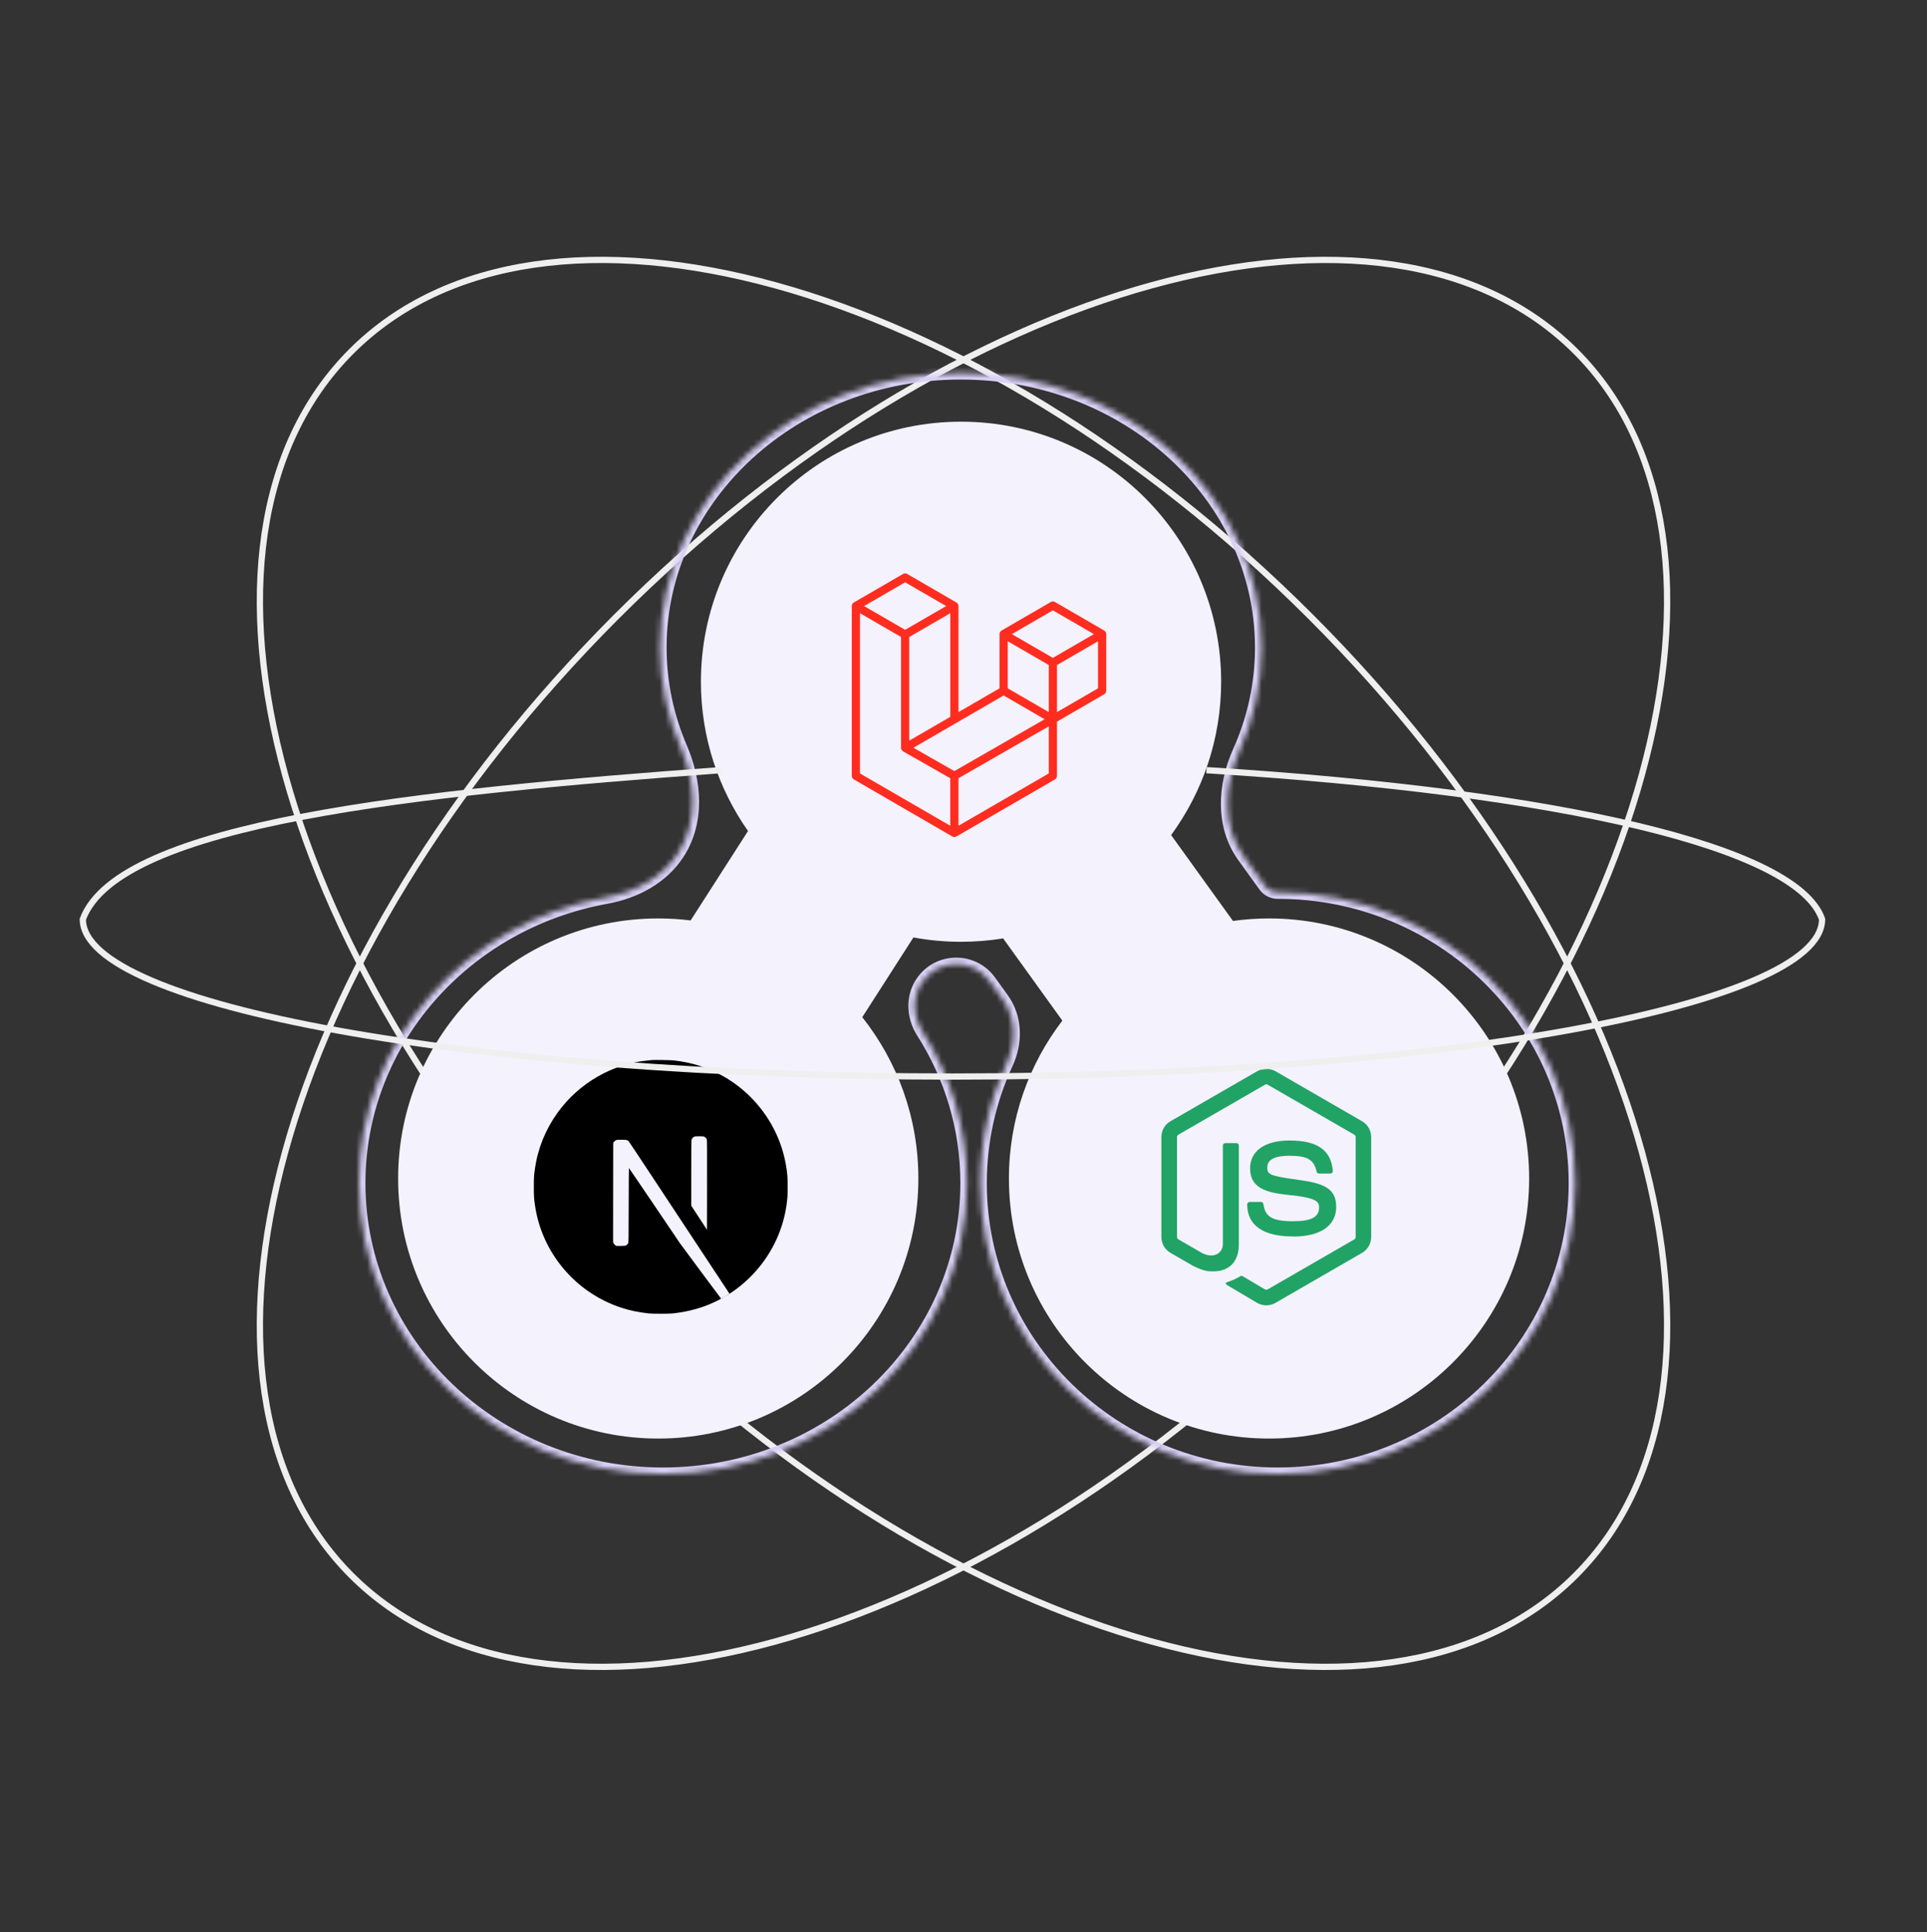 <svg width="349" height="350" viewBox="0 0 349 350" fill="none" xmlns="http://www.w3.org/2000/svg">
<rect x="0" y="0" width="349" height="350" fill="#333333" stroke="none"/>
<path d="M63.637 285.379C46.381 268.123 42.989 240.111 51.655 208.625C60.316 177.158 80.996 142.347 111.664 111.678C142.332 81.01 177.143 60.331 208.611 51.67C240.097 43.004 268.109 46.395 285.365 63.651C302.62 80.907 306.011 108.918 297.345 140.404C288.684 171.872 268.005 206.682 237.337 237.351C206.668 268.019 171.857 288.699 140.39 297.36C108.904 306.025 80.892 302.634 63.637 285.379Z" stroke="#F0EFEF" stroke-width="1.132"/>
<path d="M285.365 285.379C302.621 268.123 306.012 240.111 297.347 208.625C288.686 177.158 268.006 142.347 237.338 111.678C206.67 81.01 171.859 60.331 140.391 51.67C108.905 43.004 80.893 46.395 63.637 63.651C46.382 80.907 42.991 108.918 51.657 140.404C60.318 171.872 80.997 206.682 111.665 237.351C142.334 268.019 177.145 288.699 208.612 297.36C240.098 306.025 268.11 302.634 285.365 285.379Z" stroke="#F0EFEF" stroke-width="1.132"/>
<path d="M174.054 76.387C200.072 76.387 221.163 97.478 221.163 123.496C221.163 133.884 217.798 143.485 212.103 151.273L223.303 166.826C225.438 166.53 227.618 166.373 229.835 166.373C255.853 166.373 276.944 187.465 276.944 213.482C276.944 239.5 255.853 260.592 229.835 260.592C203.817 260.592 182.726 239.5 182.726 213.482C182.726 202.725 186.334 192.811 192.402 184.881L181.677 169.988C179.195 170.392 176.649 170.605 174.054 170.605C171.109 170.605 168.227 170.333 165.432 169.815L156.166 184.261C162.526 192.292 166.324 202.443 166.324 213.482C166.324 239.5 145.233 260.592 119.215 260.592C93.197 260.592 72.106 239.5 72.106 213.482C72.106 187.465 93.197 166.373 119.215 166.373C121.202 166.373 123.16 166.497 125.082 166.735L135.474 150.534C130.1 142.881 126.944 133.557 126.944 123.496C126.944 97.478 148.036 76.387 174.054 76.387Z" fill="#F4F2FC"/>
<mask id="path-4-inside-1_473_78343" fill="white">
<path d="M174.01 67.57C204.09 67.57 228.476 89.835 228.476 117.3C228.476 123.978 227.033 130.348 224.418 136.166C221.652 142.317 221.28 149.638 225.221 155.111L229.072 160.457C229.612 161.207 230.489 161.637 231.413 161.637C261.166 161.637 285.286 185.227 285.286 214.326C285.286 243.426 261.167 267.015 231.413 267.016C201.66 267.016 177.539 243.426 177.539 214.326C177.539 206.592 179.243 199.247 182.304 192.63C184.052 188.853 184.007 184.373 181.575 180.996L179.249 177.766C176.165 173.484 169.736 173.657 166.887 178.099C165.164 180.785 165.381 184.24 167.096 186.931C172.184 194.913 175.115 204.292 175.115 214.326C175.115 243.426 150.465 267.016 120.058 267.016C89.65 267.016 65 243.426 65 214.326C65 188.584 84.29 167.154 109.792 162.552C115.033 161.606 119.968 158.987 122.843 154.504C126.465 148.857 125.957 141.653 123.303 135.491C120.876 129.857 119.544 123.72 119.544 117.3C119.544 89.835 143.929 67.57 174.01 67.57Z"/>
</mask>
<path d="M174.01 67.57V66.386V67.57ZM228.476 117.3H229.66H228.476ZM285.286 214.326H286.47H285.286ZM231.413 267.016V268.2H231.413L231.413 267.016ZM177.539 214.326H176.355H177.539ZM175.115 214.326H176.299H175.115ZM120.058 267.016V268.2V267.016ZM65 214.326H63.816H65ZM119.544 117.3H118.36H119.544ZM167.096 186.931L166.098 187.567L167.096 186.931ZM179.249 177.766L178.288 178.458L179.249 177.766ZM182.304 192.63L183.379 193.128L182.304 192.63ZM181.575 180.996L182.536 180.304L181.575 180.996ZM109.792 162.552L109.582 161.387L109.792 162.552ZM229.072 160.457L230.033 159.765L229.072 160.457ZM224.418 136.166L225.498 136.652L224.418 136.166ZM225.221 155.111L226.182 154.419L225.221 155.111ZM174.01 67.57V68.754C203.54 68.754 227.292 90.588 227.292 117.3H228.476H229.66C229.66 89.082 204.64 66.386 174.01 66.386V67.57ZM228.476 117.3H227.292C227.292 123.805 225.887 130.011 223.338 135.681L224.418 136.166L225.498 136.652C228.179 130.686 229.66 124.151 229.66 117.3H228.476ZM225.221 155.111L224.261 155.803L228.111 161.149L229.072 160.457L230.033 159.765L226.182 154.419L225.221 155.111ZM231.413 161.637L231.413 162.821C260.537 162.821 284.102 185.905 284.102 214.326H285.286H286.47C286.47 184.548 261.795 160.453 231.413 160.453L231.413 161.637ZM285.286 214.326H284.102C284.102 242.747 260.538 265.831 231.413 265.832L231.413 267.016L231.413 268.2C261.795 268.199 286.47 244.104 286.47 214.326H285.286ZM231.413 267.016V265.832C202.288 265.832 178.723 242.747 178.723 214.326H177.539H176.355C176.355 244.104 201.031 268.2 231.413 268.2V267.016ZM177.539 214.326H178.723C178.723 206.768 180.388 199.592 183.379 193.128L182.304 192.63L181.23 192.133C178.098 198.902 176.355 206.416 176.355 214.326H177.539ZM181.575 180.996L182.536 180.304L180.21 177.074L179.249 177.766L178.288 178.458L180.615 181.688L181.575 180.996ZM167.096 186.931L166.098 187.567C171.069 195.367 173.931 204.527 173.931 214.326H175.115H176.299C176.299 204.057 173.298 194.459 168.095 186.294L167.096 186.931ZM175.115 214.326H173.931C173.931 242.723 149.861 265.832 120.058 265.832V267.016V268.2C151.069 268.2 176.299 244.128 176.299 214.326H175.115ZM120.058 267.016V265.832C90.254 265.832 66.184 242.723 66.184 214.326H65H63.816C63.816 244.128 89.046 268.2 120.058 268.2V267.016ZM65 214.326H66.184C66.184 189.203 85.017 168.226 110.002 163.718L109.792 162.552L109.582 161.387C83.564 166.082 63.816 187.965 63.816 214.326H65ZM123.303 135.491L124.39 135.023C122.026 129.532 120.728 123.555 120.728 117.3H119.544H118.36C118.36 123.886 119.727 130.182 122.216 135.96L123.303 135.491ZM119.544 117.3H120.728C120.728 90.588 144.479 68.754 174.01 68.754V67.57V66.386C143.379 66.386 118.36 89.082 118.36 117.3H119.544ZM122.843 154.504L123.84 155.143C127.748 149.049 127.136 141.398 124.39 135.023L123.303 135.491L122.216 135.96C124.777 141.908 125.181 148.664 121.846 153.864L122.843 154.504ZM166.887 178.099L165.89 177.46C163.883 180.589 164.172 184.546 166.098 187.567L167.096 186.931L168.095 186.294C166.591 183.934 166.445 180.98 167.883 178.738L166.887 178.099ZM179.249 177.766L180.21 177.074C176.638 172.114 169.19 172.315 165.89 177.46L166.887 178.099L167.883 178.738C170.281 175 175.693 174.854 178.288 178.458L179.249 177.766ZM182.304 192.63L183.379 193.128C185.268 189.045 185.267 184.096 182.536 180.304L181.575 180.996L180.615 181.688C182.748 184.651 182.835 188.662 181.23 192.133L182.304 192.63ZM109.792 162.552L110.002 163.718C115.47 162.731 120.739 159.976 123.84 155.143L122.843 154.504L121.846 153.864C119.196 157.997 114.597 160.482 109.582 161.387L109.792 162.552ZM229.072 160.457L228.111 161.149C228.884 162.222 230.125 162.821 231.413 162.821V161.637V160.453C230.852 160.453 230.341 160.193 230.033 159.765L229.072 160.457ZM224.418 136.166L223.338 135.681C220.467 142.067 219.989 149.872 224.261 155.803L225.221 155.111L226.182 154.419C222.571 149.405 222.838 142.567 225.498 136.652L224.418 136.166Z" fill="#D8D0F5" mask="url(#path-4-inside-1_473_78343)"/>
<g clip-path="url(#clip0_473_78343)">
<path d="M200.325 114.674C200.342 114.737 200.351 114.803 200.351 114.869V125.12C200.351 125.252 200.316 125.381 200.251 125.495C200.185 125.609 200.091 125.703 199.978 125.769L191.431 130.722V140.541C191.431 140.808 191.29 141.055 191.059 141.19L173.218 151.529C173.177 151.552 173.133 151.567 173.088 151.583C173.071 151.589 173.056 151.599 173.038 151.604C172.913 151.637 172.782 151.637 172.657 151.604C172.637 151.598 172.618 151.587 172.599 151.579C172.558 151.564 172.515 151.551 172.476 151.529L154.639 141.19C154.525 141.124 154.431 141.03 154.366 140.916C154.3 140.802 154.266 140.673 154.266 140.541V109.787C154.266 109.72 154.275 109.654 154.292 109.591C154.297 109.569 154.31 109.55 154.318 109.528C154.332 109.489 154.345 109.449 154.365 109.412C154.379 109.388 154.399 109.368 154.416 109.346C154.437 109.316 154.457 109.285 154.482 109.259C154.503 109.238 154.531 109.222 154.555 109.203C154.582 109.181 154.606 109.156 154.637 109.139L163.557 103.969C163.67 103.904 163.798 103.869 163.928 103.869C164.059 103.869 164.187 103.904 164.3 103.969L173.219 109.139H173.221C173.25 109.157 173.276 109.181 173.302 109.202C173.327 109.221 173.353 109.238 173.375 109.258C173.401 109.285 173.419 109.316 173.442 109.346C173.457 109.368 173.479 109.388 173.492 109.412C173.513 109.45 173.525 109.489 173.54 109.528C173.547 109.55 173.56 109.569 173.566 109.592C173.583 109.655 173.592 109.721 173.592 109.787V128.996L181.024 124.688V114.868C181.024 114.802 181.034 114.736 181.05 114.674C181.057 114.651 181.069 114.632 181.076 114.61C181.091 114.571 181.104 114.531 181.125 114.494C181.139 114.47 181.159 114.45 181.175 114.428C181.197 114.398 181.216 114.367 181.242 114.341C181.263 114.319 181.29 114.304 181.314 114.285C181.342 114.262 181.366 114.238 181.396 114.22L190.317 109.051C190.43 108.985 190.558 108.951 190.688 108.951C190.818 108.951 190.946 108.985 191.059 109.051L199.979 114.22C200.01 114.239 200.034 114.262 200.062 114.284C200.085 114.303 200.112 114.319 200.134 114.34C200.16 114.367 200.178 114.398 200.2 114.428C200.217 114.45 200.238 114.47 200.251 114.494C200.272 114.531 200.284 114.571 200.299 114.61C200.307 114.632 200.319 114.651 200.325 114.674ZM198.864 124.688V116.163L195.743 117.972L191.431 120.471V128.996L198.865 124.688H198.864ZM189.945 140.109V131.578L185.703 134.017L173.591 140.976V149.586L189.945 140.109ZM155.752 111.081V140.109L172.104 149.586V140.977L163.562 136.11L163.559 136.108L163.555 136.106C163.526 136.089 163.502 136.065 163.475 136.044C163.452 136.026 163.425 136.011 163.405 135.99L163.403 135.987C163.379 135.964 163.362 135.935 163.342 135.909C163.323 135.884 163.301 135.862 163.286 135.836L163.285 135.833C163.268 135.805 163.258 135.772 163.246 135.74C163.234 135.712 163.218 135.686 163.211 135.656C163.202 135.62 163.2 135.582 163.196 135.545C163.192 135.517 163.185 135.489 163.185 135.461V115.389L158.874 112.889L155.752 111.081ZM163.929 105.481L156.498 109.787L163.927 114.093L171.358 109.786L163.927 105.481H163.929ZM167.794 132.356L172.105 129.857V111.081L168.984 112.89L164.672 115.389V134.165L167.794 132.356ZM190.688 110.563L183.258 114.869L190.688 119.175L198.118 114.868L190.688 110.563ZM189.945 120.471L185.633 117.972L182.511 116.163V124.688L186.822 127.186L189.945 128.996V120.471ZM172.847 139.682L183.746 133.418L189.194 130.288L181.769 125.984L173.22 130.939L165.428 135.455L172.847 139.682Z" fill="#FF2D20"/>
</g>
<path d="M229.343 236.463C228.769 236.463 228.2 236.313 227.697 236.023L222.457 232.92C221.674 232.482 222.056 232.327 222.314 232.238C223.358 231.873 223.569 231.79 224.683 231.157C224.8 231.09 224.953 231.114 225.073 231.185L229.099 233.574C229.244 233.653 229.451 233.653 229.585 233.574L245.282 224.514C245.427 224.431 245.522 224.262 245.522 224.089V205.977C245.522 205.796 245.428 205.635 245.279 205.545L229.589 196.49C229.444 196.405 229.251 196.405 229.106 196.49L213.418 205.543C213.266 205.63 213.169 205.799 213.169 205.972V224.086C213.169 224.259 213.263 224.423 213.413 224.505L217.712 226.988C220.046 228.155 221.472 226.781 221.472 225.398V207.521C221.472 207.266 221.672 207.069 221.928 207.069H223.916C224.164 207.069 224.368 207.265 224.368 207.521V225.406C224.368 228.519 222.671 230.306 219.72 230.306C218.812 230.306 218.097 230.306 216.101 229.324L211.983 226.951C210.965 226.361 210.336 225.26 210.336 224.087V205.973C210.336 204.794 210.965 203.694 211.982 203.112L227.696 194.046C228.69 193.484 230.01 193.484 230.997 194.046L246.691 203.116C247.703 203.701 248.336 204.798 248.336 205.977V224.091C248.336 225.266 247.703 226.361 246.69 226.951L230.996 236.015C230.493 236.306 229.923 236.455 229.342 236.455" fill="#21A366"/>
<path d="M234.193 223.982C227.325 223.982 225.885 220.829 225.885 218.185C225.885 217.934 226.088 217.733 226.34 217.733H228.368C228.592 217.733 228.781 217.896 228.816 218.117C229.122 220.183 230.034 221.225 234.187 221.225C237.495 221.225 238.902 220.478 238.902 218.723C238.902 217.713 238.501 216.963 233.362 216.46C229.063 216.036 226.407 215.089 226.407 211.651C226.407 208.484 229.079 206.598 233.554 206.598C238.58 206.598 241.071 208.343 241.385 212.091C241.397 212.221 241.35 212.346 241.263 212.441C241.177 212.531 241.055 212.586 240.929 212.586H238.89C238.678 212.586 238.493 212.437 238.45 212.232C237.959 210.059 236.772 209.364 233.546 209.364C229.935 209.364 229.515 210.621 229.515 211.564C229.515 212.707 230.01 213.041 234.882 213.686C239.707 214.326 241.998 215.23 241.998 218.621C241.998 222.039 239.145 224 234.171 224" fill="#21A366"/>
<g clip-path="url(#clip1_473_78343)">
<path d="M118.161 192.022C118.062 192.031 117.747 192.063 117.464 192.085C110.936 192.674 104.821 196.196 100.948 201.61C98.791 204.621 97.412 208.035 96.89 211.652C96.706 212.915 96.684 213.288 96.684 215C96.684 216.712 96.706 217.085 96.89 218.347C98.139 226.978 104.281 234.23 112.612 236.917C114.103 237.398 115.676 237.726 117.464 237.923C118.161 238 121.171 238 121.867 237.923C124.954 237.582 127.569 236.818 130.148 235.502C130.543 235.3 130.62 235.246 130.566 235.201C130.53 235.174 128.845 232.914 126.823 230.182L123.148 225.217L118.542 218.401C116.008 214.654 113.924 211.59 113.906 211.59C113.888 211.585 113.87 214.613 113.861 218.311C113.847 224.786 113.843 225.046 113.762 225.199C113.645 225.419 113.555 225.509 113.366 225.608C113.223 225.68 113.097 225.693 112.418 225.693H111.641L111.434 225.563C111.3 225.478 111.201 225.365 111.133 225.235L111.039 225.033L111.048 216.024L111.061 207.011L111.201 206.836C111.273 206.741 111.425 206.62 111.533 206.562C111.717 206.472 111.789 206.463 112.567 206.463C113.483 206.463 113.636 206.499 113.874 206.759C113.942 206.831 116.435 210.588 119.419 215.112C122.402 219.637 126.482 225.815 128.486 228.847L132.125 234.36L132.309 234.239C133.94 233.179 135.666 231.669 137.031 230.097C139.939 226.758 141.812 222.687 142.441 218.347C142.625 217.085 142.648 216.712 142.648 215C142.648 213.288 142.625 212.915 142.441 211.652C141.192 203.021 135.05 195.769 126.72 193.083C125.251 192.606 123.687 192.278 121.935 192.081C121.503 192.036 118.533 191.986 118.161 192.022ZM127.569 205.924C127.785 206.032 127.96 206.238 128.023 206.454C128.059 206.571 128.068 209.069 128.059 214.699L128.045 222.777L126.621 220.594L125.192 218.41V212.538C125.192 208.741 125.21 206.607 125.237 206.503C125.309 206.252 125.466 206.054 125.682 205.937C125.866 205.843 125.934 205.834 126.639 205.834C127.304 205.834 127.421 205.843 127.569 205.924Z" fill="black"/>
<path d="M131.9 234.462C131.743 234.56 131.694 234.628 131.833 234.551C131.932 234.493 132.093 234.372 132.066 234.367C132.053 234.367 131.977 234.412 131.9 234.462ZM131.59 234.664C131.509 234.727 131.509 234.731 131.608 234.682C131.662 234.655 131.707 234.623 131.707 234.614C131.707 234.578 131.685 234.587 131.59 234.664ZM131.366 234.799C131.285 234.861 131.285 234.866 131.384 234.816C131.437 234.79 131.482 234.758 131.482 234.749C131.482 234.713 131.46 234.722 131.366 234.799ZM131.141 234.933C131.06 234.996 131.06 235.001 131.159 234.951C131.213 234.924 131.258 234.893 131.258 234.884C131.258 234.848 131.235 234.857 131.141 234.933ZM130.799 235.113C130.629 235.203 130.638 235.239 130.808 235.153C130.885 235.113 130.943 235.073 130.943 235.064C130.943 235.032 130.939 235.037 130.799 235.113Z" fill="black"/>
</g>
<path d="M130.5 139.516C76 143.516 21.5 149.016 15 166.516C15 182.256 85.515 195.016 172.5 195.016C259.485 195.016 330 182.256 330 166.516C325.5 153.516 283 143.516 218.5 139.516" stroke="#F0EFEF" stroke-width="1.132"/>
<defs>
<clipPath id="clip0_473_78343">
<rect width="46.167" height="48.052" fill="white" transform="translate(154.266 103.711)"/>
</clipPath>
<clipPath id="clip1_473_78343">
<rect width="46.014" height="46.014" fill="white" transform="translate(96.658 191.986)"/>
</clipPath>
</defs>
</svg>
